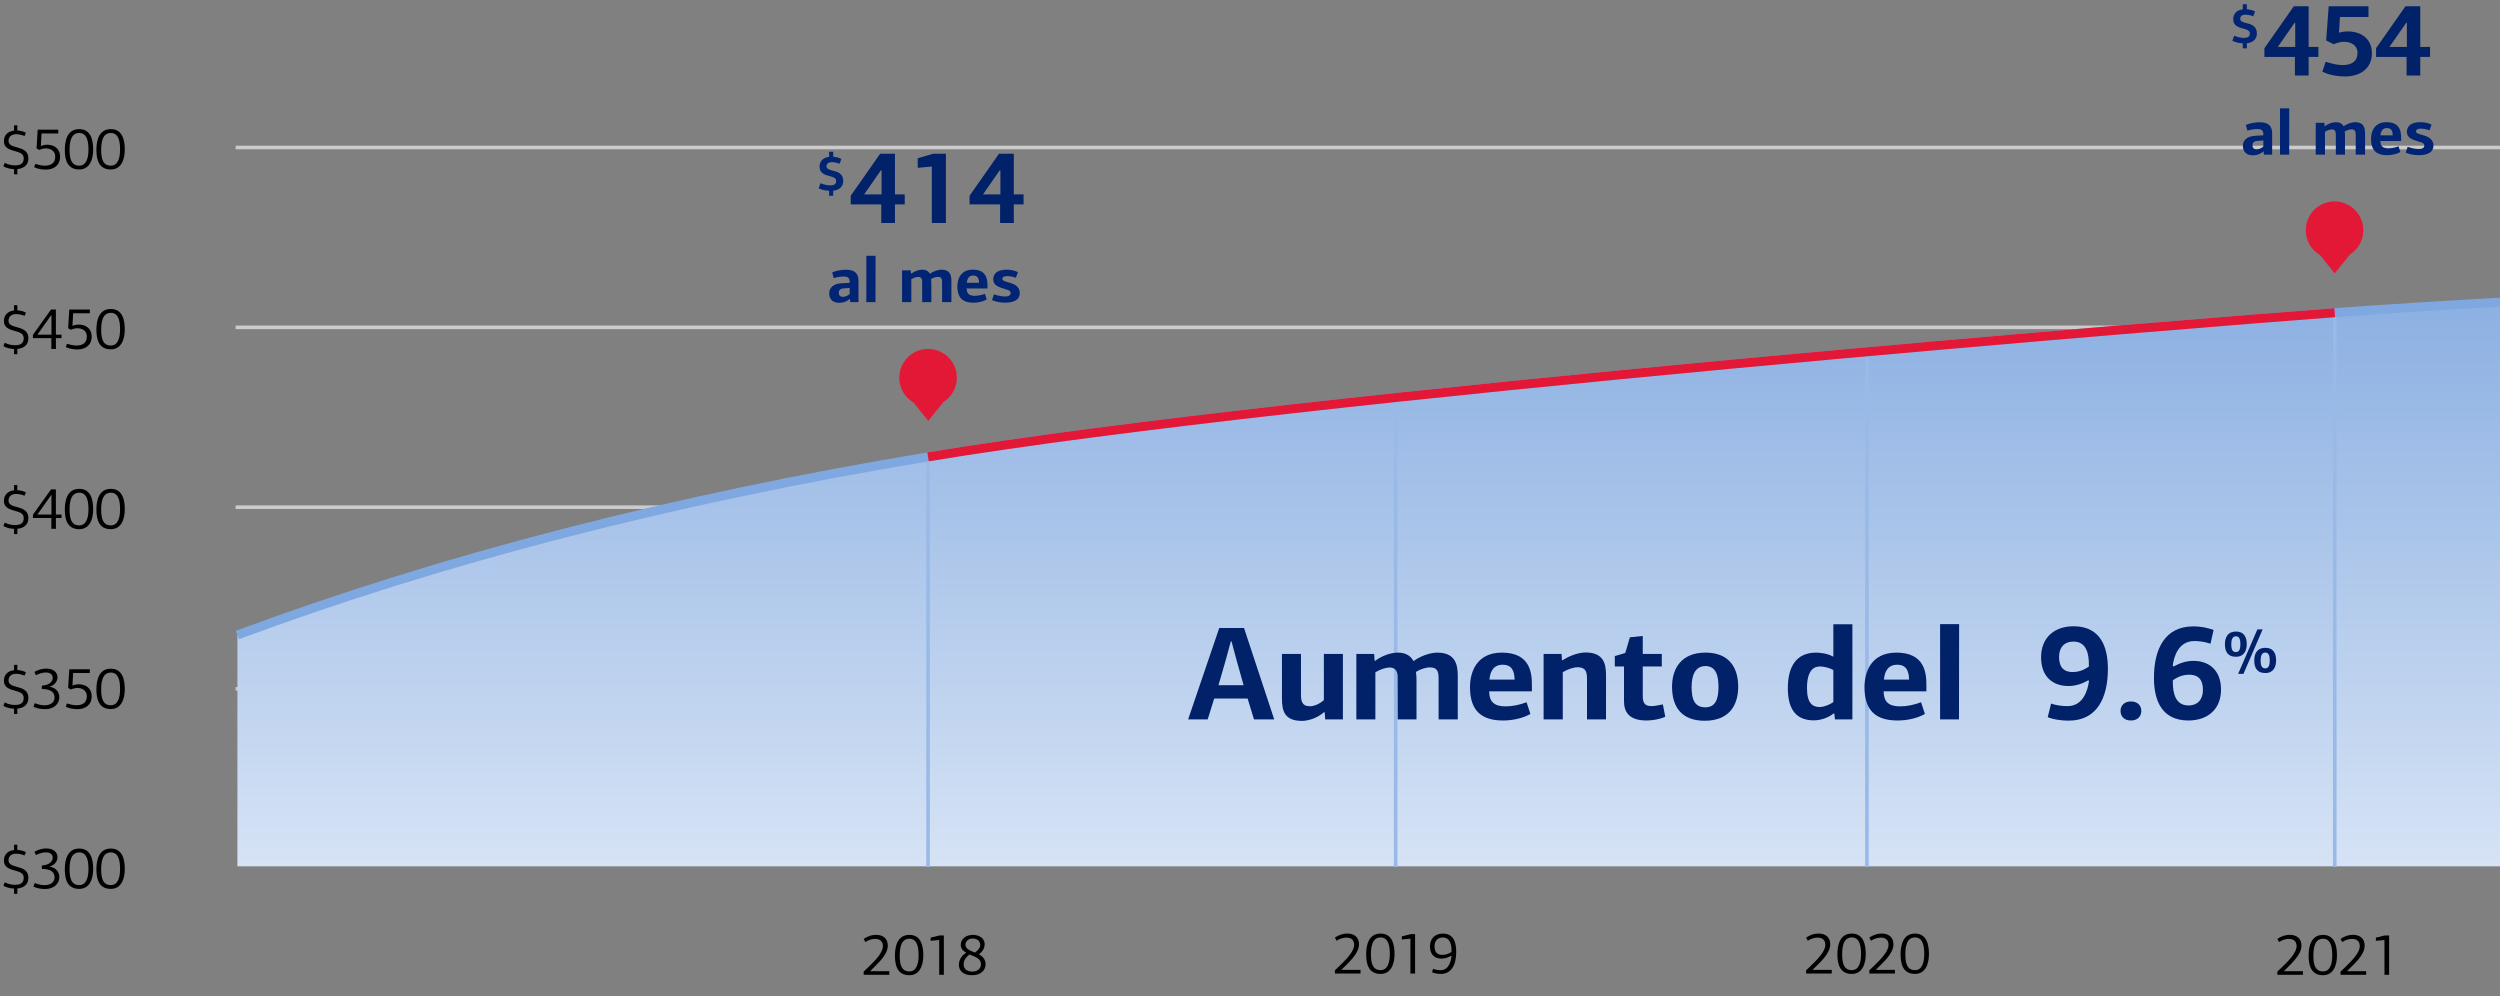 <?xml version="1.0" encoding="UTF-8"?>
<svg width="695px" height="277px" viewBox="0 0 695 277" version="1.1" xmlns="http://www.w3.org/2000/svg" xmlns:xlink="http://www.w3.org/1999/xlink">
    <rect x="0" y="0" width="695" height="277" fill="#808080" stroke="none"/>
    <title>es-healthcare-cost-graph-desktop</title>
    <defs>
        <linearGradient x1="91.988%" y1="-16.377%" x2="91.988%" y2="168.205%" id="linearGradient-1">
            <stop stop-color="#80A8E0" stop-opacity="0.992" offset="0%"></stop>
            <stop stop-color="#FCFDFE" offset="91.486%"></stop>
            <stop stop-color="#FFFFFF" offset="100%"></stop>
        </linearGradient>
    </defs>
    <g id="es-healthcare-cost-graph-desktop" stroke="none" stroke-width="1" fill="none" fill-rule="evenodd">
        <g id="y-axis" transform="translate(0.944, 34.84)">
            <g id="$350" transform="translate(0, 150)" fill="#000000" fill-rule="nonzero">
                <path d="M2.96,13.632 L3.872,13.632 L3.872,12.16 C5.648,12 6.944,11.072 6.944,9.2 C6.944,6.992 5.216,6.528 3.744,6.112 C2.608,5.808 1.424,5.488 1.424,4.352 C1.424,3.104 2.32,2.48 3.488,2.48 C4.144,2.48 4.88,2.56 5.888,2.976 L6.256,2.048 C5.488,1.648 4.608,1.472 3.872,1.44 L3.872,0 L2.96,0 L2.96,1.472 C1.264,1.648 0.144,2.72 0.144,4.4 C0.144,6.336 1.76,6.784 3.504,7.264 C4.736,7.6 5.648,7.984 5.648,9.2 C5.648,10.624 4.736,11.136 3.248,11.136 C2.512,11.136 1.552,11.024 0.368,10.448 L0,11.392 C0.848,11.904 1.936,12.144 2.96,12.176 L2.96,13.632 Z" id="Path"></path>
                <path d="M12.88,6.048 C14.432,5.6 15.04,4.368 15.04,3.456 C15.04,2.208 14.08,1.024 11.872,1.024 C10.944,1.024 9.744,1.312 8.64,1.936 L9.024,2.864 C10.272,2.256 11.168,2.112 11.808,2.112 C13.136,2.112 13.712,2.784 13.712,3.6 C13.712,4.56 12.848,5.632 10.688,5.776 L10.688,6.704 C13.008,6.72 14.224,7.488 14.224,9.088 C14.208,10.368 13.184,11.232 11.424,11.232 C10.848,11.232 10.096,11.168 8.72,10.64 L8.352,11.632 C9.168,12.064 10.384,12.304 11.616,12.304 C14.08,12.304 15.552,10.8 15.552,8.992 C15.552,7.456 14.48,6.32 12.88,6.096 L12.88,6.048 Z" id="Path"></path>
                <path d="M20.592,6.416 C22.016,6.416 23.2,7.168 23.2,8.72 C23.2,10.432 22.08,11.216 20.32,11.216 C19.664,11.216 18.832,11.088 17.664,10.72 L17.344,11.648 C18.32,12.128 19.52,12.304 20.656,12.304 C22.736,12.304 24.544,11.152 24.544,8.736 C24.544,6.384 22.768,5.392 20.992,5.392 C20,5.392 19.52,5.632 19.2,5.744 L19.392,2.256 L24.032,2.256 L24.032,1.216 L18.32,1.216 C18.288,1.936 18.032,5.68 18,6.416 L18.768,6.848 C19.344,6.576 20.016,6.416 20.592,6.416 Z" id="Path"></path>
                <path d="M33.744,6.736 C33.744,4.4 33.248,1.056 29.872,1.056 C26.544,1.056 25.856,4.272 25.856,6.784 C25.856,9.536 26.528,12.272 29.856,12.272 C32.832,12.272 33.744,9.408 33.744,6.736 Z M32.432,6.784 C32.432,8.896 31.936,11.216 29.872,11.216 C27.632,11.216 27.184,9.248 27.184,6.816 C27.184,4.912 27.456,2.128 29.872,2.128 C32.272,2.128 32.432,5.04 32.432,6.784 Z" id="Shape"></path>
            </g>
            <g id="$300" transform="translate(0, 200)" fill="#000000" fill-rule="nonzero">
                <path d="M2.96,13.632 L3.872,13.632 L3.872,12.16 C5.648,12 6.944,11.072 6.944,9.2 C6.944,6.992 5.216,6.528 3.744,6.112 C2.608,5.808 1.424,5.488 1.424,4.352 C1.424,3.104 2.32,2.48 3.488,2.48 C4.144,2.48 4.88,2.56 5.888,2.976 L6.256,2.048 C5.488,1.648 4.608,1.472 3.872,1.44 L3.872,0 L2.96,0 L2.96,1.472 C1.264,1.648 0.144,2.72 0.144,4.4 C0.144,6.336 1.76,6.784 3.504,7.264 C4.736,7.6 5.648,7.984 5.648,9.2 C5.648,10.624 4.736,11.136 3.248,11.136 C2.512,11.136 1.552,11.024 0.368,10.448 L0,11.392 C0.848,11.904 1.936,12.144 2.96,12.176 L2.96,13.632 Z" id="Path"></path>
                <path d="M12.88,6.048 C14.432,5.6 15.04,4.368 15.04,3.456 C15.04,2.208 14.08,1.024 11.872,1.024 C10.944,1.024 9.744,1.312 8.64,1.936 L9.024,2.864 C10.272,2.256 11.168,2.112 11.808,2.112 C13.136,2.112 13.712,2.784 13.712,3.6 C13.712,4.56 12.848,5.632 10.688,5.776 L10.688,6.704 C13.008,6.72 14.224,7.488 14.224,9.088 C14.208,10.368 13.184,11.232 11.424,11.232 C10.848,11.232 10.096,11.168 8.72,10.64 L8.352,11.632 C9.168,12.064 10.384,12.304 11.616,12.304 C14.08,12.304 15.552,10.8 15.552,8.992 C15.552,7.456 14.48,6.32 12.88,6.096 L12.88,6.048 Z" id="Path"></path>
                <path d="M24.96,6.736 C24.96,4.4 24.464,1.056 21.088,1.056 C17.76,1.056 17.072,4.272 17.072,6.784 C17.072,9.536 17.744,12.272 21.072,12.272 C24.048,12.272 24.96,9.408 24.96,6.736 Z M23.648,6.784 C23.648,8.896 23.152,11.216 21.088,11.216 C18.848,11.216 18.4,9.248 18.4,6.816 C18.4,4.912 18.672,2.128 21.088,2.128 C23.488,2.128 23.648,5.04 23.648,6.784 Z" id="Shape"></path>
                <path d="M33.744,6.736 C33.744,4.4 33.248,1.056 29.872,1.056 C26.544,1.056 25.856,4.272 25.856,6.784 C25.856,9.536 26.528,12.272 29.856,12.272 C32.832,12.272 33.744,9.408 33.744,6.736 Z M32.432,6.784 C32.432,8.896 31.936,11.216 29.872,11.216 C27.632,11.216 27.184,9.248 27.184,6.816 C27.184,4.912 27.456,2.128 29.872,2.128 C32.272,2.128 32.432,5.04 32.432,6.784 Z" id="Shape"></path>
            </g>
            <g id="$450" transform="translate(0, 50)" fill="#000000" fill-rule="nonzero">
                <path d="M2.96,13.632 L3.872,13.632 L3.872,12.16 C5.648,12 6.944,11.072 6.944,9.2 C6.944,6.992 5.216,6.528 3.744,6.112 C2.608,5.808 1.424,5.488 1.424,4.352 C1.424,3.104 2.32,2.48 3.488,2.48 C4.144,2.48 4.88,2.56 5.888,2.976 L6.256,2.048 C5.488,1.648 4.608,1.472 3.872,1.44 L3.872,0 L2.96,0 L2.96,1.472 C1.264,1.648 0.144,2.72 0.144,4.4 C0.144,6.336 1.76,6.784 3.504,7.264 C4.736,7.6 5.648,7.984 5.648,9.2 C5.648,10.624 4.736,11.136 3.248,11.136 C2.512,11.136 1.552,11.024 0.368,10.448 L0,11.392 C0.848,11.904 1.936,12.144 2.96,12.176 L2.96,13.632 Z" id="Path"></path>
                <path d="M13.232,1.216 L8.208,8.256 L8.208,9.168 L13.328,9.168 L13.328,12.16 L14.608,12.16 L14.592,9.168 L16.16,9.168 L16.16,8.192 L14.592,8.192 L14.592,1.216 L13.232,1.216 Z M13.36,2.816 L13.36,8.192 L9.456,8.192 L13.264,2.816 L13.36,2.816 Z" id="Shape"></path>
                <path d="M20.592,6.416 C22.016,6.416 23.2,7.168 23.2,8.72 C23.2,10.432 22.08,11.216 20.32,11.216 C19.664,11.216 18.832,11.088 17.664,10.72 L17.344,11.648 C18.32,12.128 19.52,12.304 20.656,12.304 C22.736,12.304 24.544,11.152 24.544,8.736 C24.544,6.384 22.768,5.392 20.992,5.392 C20,5.392 19.52,5.632 19.2,5.744 L19.392,2.256 L24.032,2.256 L24.032,1.216 L18.32,1.216 C18.288,1.936 18.032,5.68 18,6.416 L18.768,6.848 C19.344,6.576 20.016,6.416 20.592,6.416 Z" id="Path"></path>
                <path d="M33.744,6.736 C33.744,4.4 33.248,1.056 29.872,1.056 C26.544,1.056 25.856,4.272 25.856,6.784 C25.856,9.536 26.528,12.272 29.856,12.272 C32.832,12.272 33.744,9.408 33.744,6.736 Z M32.432,6.784 C32.432,8.896 31.936,11.216 29.872,11.216 C27.632,11.216 27.184,9.248 27.184,6.816 C27.184,4.912 27.456,2.128 29.872,2.128 C32.272,2.128 32.432,5.04 32.432,6.784 Z" id="Shape"></path>
            </g>
            <g id="$400" transform="translate(0, 100)" fill="#000000" fill-rule="nonzero">
                <path d="M2.96,13.632 L3.872,13.632 L3.872,12.16 C5.648,12 6.944,11.072 6.944,9.2 C6.944,6.992 5.216,6.528 3.744,6.112 C2.608,5.808 1.424,5.488 1.424,4.352 C1.424,3.104 2.32,2.48 3.488,2.48 C4.144,2.48 4.88,2.56 5.888,2.976 L6.256,2.048 C5.488,1.648 4.608,1.472 3.872,1.44 L3.872,0 L2.96,0 L2.96,1.472 C1.264,1.648 0.144,2.72 0.144,4.4 C0.144,6.336 1.76,6.784 3.504,7.264 C4.736,7.6 5.648,7.984 5.648,9.2 C5.648,10.624 4.736,11.136 3.248,11.136 C2.512,11.136 1.552,11.024 0.368,10.448 L0,11.392 C0.848,11.904 1.936,12.144 2.96,12.176 L2.96,13.632 Z" id="Path"></path>
                <path d="M13.232,1.216 L8.208,8.256 L8.208,9.168 L13.328,9.168 L13.328,12.16 L14.608,12.16 L14.592,9.168 L16.16,9.168 L16.16,8.192 L14.592,8.192 L14.592,1.216 L13.232,1.216 Z M13.36,2.816 L13.36,8.192 L9.456,8.192 L13.264,2.816 L13.36,2.816 Z" id="Shape"></path>
                <path d="M24.96,6.736 C24.96,4.4 24.464,1.056 21.088,1.056 C17.76,1.056 17.072,4.272 17.072,6.784 C17.072,9.536 17.744,12.272 21.072,12.272 C24.048,12.272 24.96,9.408 24.96,6.736 Z M23.648,6.784 C23.648,8.896 23.152,11.216 21.088,11.216 C18.848,11.216 18.4,9.248 18.4,6.816 C18.4,4.912 18.672,2.128 21.088,2.128 C23.488,2.128 23.648,5.04 23.648,6.784 Z" id="Shape"></path>
                <path d="M33.744,6.736 C33.744,4.4 33.248,1.056 29.872,1.056 C26.544,1.056 25.856,4.272 25.856,6.784 C25.856,9.536 26.528,12.272 29.856,12.272 C32.832,12.272 33.744,9.408 33.744,6.736 Z M32.432,6.784 C32.432,8.896 31.936,11.216 29.872,11.216 C27.632,11.216 27.184,9.248 27.184,6.816 C27.184,4.912 27.456,2.128 29.872,2.128 C32.272,2.128 32.432,5.04 32.432,6.784 Z" id="Shape"></path>
            </g>
            <g id="$500" fill="#000000" fill-rule="nonzero">
                <path d="M2.96,13.632 L3.872,13.632 L3.872,12.16 C5.648,12 6.944,11.072 6.944,9.2 C6.944,6.992 5.216,6.528 3.744,6.112 C2.608,5.808 1.424,5.488 1.424,4.352 C1.424,3.104 2.32,2.48 3.488,2.48 C4.144,2.48 4.88,2.56 5.888,2.976 L6.256,2.048 C5.488,1.648 4.608,1.472 3.872,1.44 L3.872,0 L2.96,0 L2.96,1.472 C1.264,1.648 0.144,2.72 0.144,4.4 C0.144,6.336 1.76,6.784 3.504,7.264 C4.736,7.6 5.648,7.984 5.648,9.2 C5.648,10.624 4.736,11.136 3.248,11.136 C2.512,11.136 1.552,11.024 0.368,10.448 L0,11.392 C0.848,11.904 1.936,12.144 2.96,12.176 L2.96,13.632 Z" id="Path"></path>
                <path d="M11.808,6.416 C13.232,6.416 14.416,7.168 14.416,8.72 C14.416,10.432 13.296,11.216 11.536,11.216 C10.88,11.216 10.048,11.088 8.88,10.72 L8.56,11.648 C9.536,12.128 10.736,12.304 11.872,12.304 C13.952,12.304 15.76,11.152 15.76,8.736 C15.76,6.384 13.984,5.392 12.208,5.392 C11.216,5.392 10.736,5.632 10.416,5.744 L10.608,2.256 L15.248,2.256 L15.248,1.216 L9.536,1.216 C9.504,1.936 9.248,5.68 9.216,6.416 L9.984,6.848 C10.56,6.576 11.232,6.416 11.808,6.416 Z" id="Path"></path>
                <path d="M24.96,6.736 C24.96,4.4 24.464,1.056 21.088,1.056 C17.76,1.056 17.072,4.272 17.072,6.784 C17.072,9.536 17.744,12.272 21.072,12.272 C24.048,12.272 24.96,9.408 24.96,6.736 Z M23.648,6.784 C23.648,8.896 23.152,11.216 21.088,11.216 C18.848,11.216 18.4,9.248 18.4,6.816 C18.4,4.912 18.672,2.128 21.088,2.128 C23.488,2.128 23.648,5.04 23.648,6.784 Z" id="Shape"></path>
                <path d="M33.744,6.736 C33.744,4.4 33.248,1.056 29.872,1.056 C26.544,1.056 25.856,4.272 25.856,6.784 C25.856,9.536 26.528,12.272 29.856,12.272 C32.832,12.272 33.744,9.408 33.744,6.736 Z M32.432,6.784 C32.432,8.896 31.936,11.216 29.872,11.216 C27.632,11.216 27.184,9.248 27.184,6.816 C27.184,4.912 27.456,2.128 29.872,2.128 C32.272,2.128 32.432,5.04 32.432,6.784 Z" id="Shape"></path>
            </g>
            <line x1="65.056" y1="6.16" x2="694.056" y2="6.16" id="Line" stroke="#CBCBCB" stroke-linecap="square"></line>
            <line x1="65.056" y1="56.16" x2="694.056" y2="56.16" id="Line" stroke="#CBCBCB" stroke-linecap="square"></line>
            <line x1="65.056" y1="106.16" x2="694.056" y2="106.16" id="Line" stroke="#CBCBCB" stroke-linecap="square"></line>
            <line x1="65.056" y1="156.66" x2="694.056" y2="156.66" id="Line" stroke="#CBCBCB" stroke-linecap="square"></line>
        </g>
        <path d="M257.993,127.007 C364.185,109.365 617.133,89.276 649.041,86.927 C670.313,85.361 685.633,84.385 695,84 L695,240.847 L66,240.847 L66,176.535 C123.201,155.278 187.198,138.769 257.993,127.007 Z" id="Path-2" fill="url(#linearGradient-1)"></path>
        <g id="x-axis" transform="translate(240.104, 87)">
            <g id="2018" transform="translate(0, 172.88)" fill="#000000" fill-rule="nonzero">
                <path d="M7.12,11.12 L7.12,10.112 L1.84,10.112 C1.84,10.096 1.84,10.08 1.824,10.064 C3.472,8.352 6.704,5.744 6.704,3.008 C6.704,0.976 5.328,0 3.424,0 C2.464,0 1.2,0.288 0,1.152 C0.16,1.44 0.304,1.728 0.464,2 C1.536,1.312 2.544,1.136 3.2,1.136 C4.464,1.136 5.344,1.76 5.344,3.136 C5.344,4.88 3.408,6.96 1.536,8.752 L0,10.224 L0,11.12 L7.12,11.12 Z" id="Path"></path>
                <path d="M16.576,5.696 C16.576,3.36 16.08,0.016 12.704,0.016 C9.376,0.016 8.688,3.232 8.688,5.744 C8.688,8.496 9.36,11.232 12.688,11.232 C15.664,11.232 16.576,8.368 16.576,5.696 Z M15.264,5.744 C15.264,7.856 14.768,10.176 12.704,10.176 C10.464,10.176 10.016,8.208 10.016,5.776 C10.016,3.872 10.288,1.088 12.704,1.088 C15.104,1.088 15.264,4 15.264,5.744 Z" id="Shape"></path>
                <polygon id="Path" points="20.992 11.12 22.288 11.12 22.288 0.176 21.072 0.176 18.608 0.784 18.608 1.664 20.992 1.44"></polygon>
                <path d="M28.288,2.752 C28.288,2.144 28.8,1.024 30.304,1.024 C31.84,1.024 32.4,2.016 32.4,2.816 C32.4,3.456 32.048,4.16 30.928,4.944 C29.584,4.368 28.288,3.92 28.288,2.752 Z M30.208,10.224 C28.496,10.224 27.792,9.264 27.792,8.256 C27.792,7.344 28.208,6.272 29.472,5.472 C31.36,6.24 32.608,6.736 32.608,8.16 C32.608,9.216 31.808,10.224 30.208,10.224 Z M33.632,2.656 C33.632,0.736 31.856,0.016 30.336,0.016 C28.352,0.016 26.992,1.232 26.992,2.736 C26.992,3.76 27.488,4.384 28.496,4.976 C27.008,5.872 26.464,7.232 26.464,8.4 C26.464,10 27.712,11.232 30.16,11.232 C32.512,11.232 33.888,9.872 33.888,8.208 C33.888,6.88 33.104,5.968 32.016,5.408 C33.28,4.48 33.632,3.488 33.632,2.656 Z" id="Shape"></path>
            </g>
            <g id="2019" transform="translate(131, 172.518)" fill="#000000" fill-rule="nonzero">
                <path d="M7.12,11.12 L7.12,10.112 L1.84,10.112 C1.84,10.096 1.84,10.08 1.824,10.064 C3.472,8.352 6.704,5.744 6.704,3.008 C6.704,0.976 5.328,0 3.424,0 C2.464,0 1.2,0.288 0,1.152 C0.16,1.44 0.304,1.728 0.464,2 C1.536,1.312 2.544,1.136 3.2,1.136 C4.464,1.136 5.344,1.76 5.344,3.136 C5.344,4.88 3.408,6.96 1.536,8.752 L0,10.224 L0,11.12 L7.12,11.12 Z" id="Path"></path>
                <path d="M16.576,5.696 C16.576,3.36 16.08,0.016 12.704,0.016 C9.376,0.016 8.688,3.232 8.688,5.744 C8.688,8.496 9.36,11.232 12.688,11.232 C15.664,11.232 16.576,8.368 16.576,5.696 Z M15.264,5.744 C15.264,7.856 14.768,10.176 12.704,10.176 C10.464,10.176 10.016,8.208 10.016,5.776 C10.016,3.872 10.288,1.088 12.704,1.088 C15.104,1.088 15.264,4 15.264,5.744 Z" id="Shape"></path>
                <polygon id="Path" points="20.992 11.12 22.288 11.12 22.288 0.176 21.072 0.176 18.608 0.784 18.608 1.664 20.992 1.44"></polygon>
                <path d="M32.416,6.208 C32.336,7.408 31.76,10.192 29.424,10.192 C28.912,10.192 28.096,10.128 27.296,9.808 L27.008,10.768 C27.456,11.008 28.384,11.232 29.472,11.232 C32.384,11.232 33.728,8.672 33.728,5.12 C33.728,2.304 32.912,0.016 30.016,0.016 C27.872,0.016 26.432,1.344 26.432,3.584 C26.432,6 27.888,6.976 29.616,6.976 C30.672,6.976 31.6,6.64 32.336,6.16 L32.416,6.208 Z M27.696,3.504 C27.696,2.096 28.512,1.104 29.984,1.104 C32.144,1.104 32.416,3.344 32.416,4.704 L32.416,5.088 C32.304,5.136 31.424,5.936 29.872,5.936 C28.224,5.936 27.696,4.928 27.696,3.504 Z" id="Shape"></path>
            </g>
            <g id="2020" transform="translate(262, 172.518)" fill="#000000" fill-rule="nonzero">
                <path d="M7.12,11.12 L7.12,10.112 L1.84,10.112 C1.84,10.096 1.84,10.08 1.824,10.064 C3.472,8.352 6.704,5.744 6.704,3.008 C6.704,0.976 5.328,0 3.424,0 C2.464,0 1.2,0.288 0,1.152 C0.16,1.44 0.304,1.728 0.464,2 C1.536,1.312 2.544,1.136 3.2,1.136 C4.464,1.136 5.344,1.76 5.344,3.136 C5.344,4.88 3.408,6.96 1.536,8.752 L0,10.224 L0,11.12 L7.12,11.12 Z" id="Path"></path>
                <path d="M16.576,5.696 C16.576,3.36 16.08,0.016 12.704,0.016 C9.376,0.016 8.688,3.232 8.688,5.744 C8.688,8.496 9.36,11.232 12.688,11.232 C15.664,11.232 16.576,8.368 16.576,5.696 Z M15.264,5.744 C15.264,7.856 14.768,10.176 12.704,10.176 C10.464,10.176 10.016,8.208 10.016,5.776 C10.016,3.872 10.288,1.088 12.704,1.088 C15.104,1.088 15.264,4 15.264,5.744 Z" id="Shape"></path>
                <path d="M24.688,11.12 L24.688,10.112 L19.408,10.112 C19.408,10.096 19.408,10.08 19.392,10.064 C21.04,8.352 24.272,5.744 24.272,3.008 C24.272,0.976 22.896,0 20.992,0 C20.032,0 18.768,0.288 17.568,1.152 C17.728,1.44 17.872,1.728 18.032,2 C19.104,1.312 20.112,1.136 20.768,1.136 C22.032,1.136 22.912,1.76 22.912,3.136 C22.912,4.88 20.976,6.96 19.104,8.752 L17.568,10.224 L17.568,11.12 L24.688,11.12 Z" id="Path"></path>
                <path d="M34.144,5.696 C34.144,3.36 33.648,0.016 30.272,0.016 C26.944,0.016 26.256,3.232 26.256,5.744 C26.256,8.496 26.928,11.232 30.256,11.232 C33.232,11.232 34.144,8.368 34.144,5.696 Z M32.832,5.744 C32.832,7.856 32.336,10.176 30.272,10.176 C28.032,10.176 27.584,8.208 27.584,5.776 C27.584,3.872 27.856,1.088 30.272,1.088 C32.672,1.088 32.832,4 32.832,5.744 Z" id="Shape"></path>
            </g>
            <g id="2021" transform="translate(393, 172.88)" fill="#000000" fill-rule="nonzero">
                <path d="M7.12,11.12 L7.12,10.112 L1.84,10.112 C1.84,10.096 1.84,10.08 1.824,10.064 C3.472,8.352 6.704,5.744 6.704,3.008 C6.704,0.976 5.328,0 3.424,0 C2.464,0 1.2,0.288 0,1.152 C0.16,1.44 0.304,1.728 0.464,2 C1.536,1.312 2.544,1.136 3.2,1.136 C4.464,1.136 5.344,1.76 5.344,3.136 C5.344,4.88 3.408,6.96 1.536,8.752 L0,10.224 L0,11.12 L7.12,11.12 Z" id="Path"></path>
                <path d="M16.576,5.696 C16.576,3.36 16.08,0.016 12.704,0.016 C9.376,0.016 8.688,3.232 8.688,5.744 C8.688,8.496 9.36,11.232 12.688,11.232 C15.664,11.232 16.576,8.368 16.576,5.696 Z M15.264,5.744 C15.264,7.856 14.768,10.176 12.704,10.176 C10.464,10.176 10.016,8.208 10.016,5.776 C10.016,3.872 10.288,1.088 12.704,1.088 C15.104,1.088 15.264,4 15.264,5.744 Z" id="Shape"></path>
                <path d="M24.688,11.12 L24.688,10.112 L19.408,10.112 C19.408,10.096 19.408,10.08 19.392,10.064 C21.04,8.352 24.272,5.744 24.272,3.008 C24.272,0.976 22.896,0 20.992,0 C20.032,0 18.768,0.288 17.568,1.152 C17.728,1.44 17.872,1.728 18.032,2 C19.104,1.312 20.112,1.136 20.768,1.136 C22.032,1.136 22.912,1.76 22.912,3.136 C22.912,4.88 20.976,6.96 19.104,8.752 L17.568,10.224 L17.568,11.12 L24.688,11.12 Z" id="Path"></path>
                <polygon id="Path" points="29.776 11.12 31.072 11.12 31.072 0.176 29.856 0.176 27.392 0.784 27.392 1.664 29.776 1.44"></polygon>
            </g>
            <line x1="17.896" y1="40" x2="17.896" y2="154" id="Line-2-Copy" stroke="#99BAE7"></line>
            <line x1="278.896" y1="10.5" x2="278.896" y2="153.999" id="Line-2-Copy-3" stroke="#99BAE7"></line>
            <line x1="147.896" y1="23.5" x2="147.896" y2="154" id="Line-2-Copy-2" stroke="#99BAE7"></line>
            <line x1="408.954" y1="8.40507317e-16" x2="408.958" y2="154" id="Line-2-Copy-4" stroke="#99BAE7"></line>
        </g>
        <g id="data-viz" transform="translate(66, 56)">
            <path d="M0,120.535 C57.201,99.278 121.198,82.769 191.993,71.007 C298.185,53.365 551.133,33.276 583.041,30.927 C597.223,29.883 612.542,28.907 629,28" id="Path" stroke="#80A8E0" stroke-width="2.5"></path>
            <path d="M191.993,71.007 C298.185,53.365 551.133,33.276 583.041,30.927" id="Path" stroke="#E31837" stroke-width="2.5"></path>
            <path d="M582.992,4.46616359e-06 C584.575,-0.002 586.122,0.466 587.439,1.344 C588.756,2.222 589.782,3.471 590.389,4.933 C590.996,6.395 591.155,8.003 590.847,9.556 C590.539,11.108 589.778,12.535 588.66,13.654 C588.249,14.065 587.798,14.428 587.313,14.738 L583.043,20 L578.945,14.896 C577.91,14.288 577.021,13.451 576.349,12.445 C575.469,11.13 575,9.583 575,8 C574.999,6.95 575.205,5.91 575.606,4.939 C576.007,3.968 576.596,3.086 577.338,2.344 C578.08,1.601 578.962,1.011 579.932,0.609 C580.902,0.207 581.942,4.46616359e-06 582.992,4.46616359e-06 Z" id="Combined-Shape" fill="#E31837"></path>
            <path d="M191.992,41 C193.575,40.998 195.122,41.466 196.439,42.344 C197.756,43.222 198.782,44.471 199.389,45.933 C199.996,47.395 200.155,49.003 199.847,50.556 C199.539,52.108 198.778,53.535 197.66,54.654 C197.249,55.065 196.798,55.428 196.313,55.738 L192.043,61 L187.945,55.896 C186.91,55.288 186.021,54.451 185.349,53.445 C184.469,52.13 184,50.583 184,49 C183.999,47.95 184.205,46.91 184.606,45.939 C185.007,44.968 185.596,44.086 186.338,43.344 C187.08,42.601 187.962,42.011 188.932,41.609 C189.902,41.207 190.942,41 191.992,41 Z" id="Combined-Shape-Copy" fill="#E31837"></path>
        </g>
        <g id="text" transform="translate(620.584, 1.178)" fill-rule="nonzero">
            <g id="454" transform="translate(8.92, 0.558)" fill="#012169">
                <path d="M8.176,0 L0,11.676 L0,14.084 L8.484,14.084 L8.484,19.264 L12.292,19.264 L12.292,14.084 L15.008,14.084 L15.008,11.312 L12.292,11.312 L12.292,0 L8.176,0 Z M8.568,4.62 L8.568,11.312 L3.724,11.312 L8.372,4.62 L8.568,4.62 Z" id="Shape"></path>
                <path d="M22.128,9.884 C24.144,9.884 25.88,10.864 25.88,12.992 C25.88,15.26 24.34,16.352 21.764,16.352 C20.588,16.352 19.244,16.128 17.032,15.428 L16.108,18.172 C18.068,19.236 20.784,19.516 22.464,19.516 C26.524,19.516 29.884,17.388 29.884,13.076 C29.884,8.988 26.86,7 23.164,7 C21.988,7 21.176,7.252 20.728,7.336 L21.008,2.996 L28.932,2.996 L28.932,0 L17.872,0 L17.172,9.52 L19.272,10.556 C20.252,10.136 21.232,9.884 22.128,9.884 Z" id="Path"></path>
                <path d="M39.216,0 L31.04,11.676 L31.04,14.084 L39.524,14.084 L39.524,19.264 L43.332,19.264 L43.332,14.084 L46.048,14.084 L46.048,11.312 L43.332,11.312 L43.332,0 L39.216,0 Z M39.608,4.62 L39.608,11.312 L34.764,11.312 L39.412,4.62 L39.608,4.62 Z" id="Shape"></path>
            </g>
            <g id="$" fill="#012574">
                <path d="M2.912,12.25 L4.046,12.25 L4.046,10.85 C5.74,10.668 6.832,9.688 6.832,8.134 C6.832,5.964 5.11,5.544 3.934,5.25 C3.038,5.026 2.198,4.802 2.198,4.088 C2.198,3.318 2.73,2.912 3.542,2.912 C4.172,2.912 4.802,2.954 5.81,3.36 L6.328,2.016 C5.642,1.638 4.788,1.456 4.046,1.4 L4.046,0 L2.912,0 L2.912,1.414 C1.204,1.61 0.252,2.674 0.252,4.172 C0.252,6.062 1.764,6.426 3.444,6.888 C4.298,7.14 4.872,7.406 4.872,8.134 C4.872,9.016 4.256,9.352 3.332,9.352 C2.744,9.352 1.736,9.282 0.518,8.75 L0,10.15 C0.854,10.612 1.918,10.822 2.912,10.864 L2.912,12.25 Z" id="Path"></path>
            </g>
            <g id="al-mes" transform="translate(2.938, 28.934)" fill="#012574">
                <path d="M8.136,6.948 C8.136,4.662 6.786,3.87 4.662,3.87 C3.402,3.87 1.872,4.158 0.828,4.608 C0.972,5.13 1.116,5.67 1.242,6.21 C2.07,5.94 3.186,5.76 4.05,5.76 C5.364,5.76 5.688,6.282 5.688,7.29 L5.688,7.506 C5.004,7.56 3.96,7.596 3.276,7.65 C1.422,7.758 0,8.658 0,10.494 C0,11.52 0.54,13.068 2.736,13.068 C3.24,13.068 4.482,13.05 5.724,11.97 C5.742,11.988 5.76,11.988 5.76,12.006 L5.85,12.888 L8.136,12.888 L8.136,6.948 Z M5.688,8.928 L5.688,10.62 C5.112,11.124 4.41,11.412 3.87,11.412 C3.024,11.412 2.664,11.016 2.664,10.278 C2.664,9.576 3.06,9.144 3.906,9.072 L5.688,8.928 Z" id="Shape"></path>
                <polygon id="Path" points="12.888 0 10.314 0 10.314 12.888 12.87 12.888"></polygon>
                <path d="M33.966,12.888 L33.966,6.966 C33.966,5.31 33.534,3.852 31.176,3.852 C30.24,3.852 28.854,4.338 27.99,5.004 C27.54,4.212 26.856,3.852 25.848,3.852 C25.002,3.852 23.796,4.212 22.788,4.968 L22.716,4.932 L22.662,4.032 L20.25,4.032 L20.25,12.888 L22.824,12.888 L22.824,6.516 C23.436,6.138 24.174,5.868 24.768,5.868 C25.452,5.868 25.83,6.282 25.83,7.11 C25.83,9.036 25.848,10.962 25.848,12.888 L28.386,12.888 L28.386,7.614 C28.386,7.29 28.368,6.84 28.314,6.462 C28.818,6.12 29.646,5.85 30.204,5.85 C31.122,5.85 31.374,6.318 31.374,7.29 L31.374,12.888 L33.966,12.888 Z" id="Path"></path>
                <path d="M39.942,3.852 C36.45,3.852 35.622,6.57 35.622,8.514 C35.622,10.944 36.486,13.032 40.05,13.032 C41.274,13.032 42.624,12.798 43.794,12.15 L43.272,10.566 C42.354,10.908 41.382,11.124 40.428,11.124 C38.844,11.124 38.214,10.44 38.214,9.09 L43.992,9.09 L43.992,8.172 C43.992,6.588 43.74,3.852 39.942,3.852 Z M40.05,5.49 C41.274,5.49 41.634,6.336 41.652,7.506 L38.25,7.506 C38.34,6.444 38.772,5.49 40.05,5.49 Z" id="Shape"></path>
                <path d="M49.338,3.852 C46.908,3.852 45.594,4.842 45.594,6.534 C45.594,8.262 47.16,8.712 48.78,9.216 C49.572,9.468 50.436,9.63 50.436,10.332 C50.436,11.07 49.77,11.304 48.942,11.304 C48.348,11.304 47.268,11.232 45.81,10.71 L45.252,12.312 C46.314,12.834 47.844,13.032 48.852,13.032 C51.588,13.032 52.974,12.078 52.974,10.386 C52.974,8.334 51.174,7.758 49.698,7.344 C49.032,7.164 48.132,6.948 48.132,6.462 C48.132,5.796 48.78,5.652 49.428,5.652 C50.112,5.652 50.94,5.76 51.894,6.12 C51.984,5.922 52.362,4.716 52.452,4.536 C51.516,4.032 50.274,3.852 49.338,3.852 Z" id="Path"></path>
            </g>
        </g>
        <g id="text" transform="translate(227.584, 42.178)" fill-rule="nonzero">
            <g id="414" transform="translate(8.92, 0.558)" fill="#012169">
                <path d="M8.176,0 L0,11.676 L0,14.084 L8.484,14.084 L8.484,19.264 L12.292,19.264 L12.292,14.084 L15.008,14.084 L15.008,11.312 L12.292,11.312 L12.292,0 L8.176,0 Z M8.568,4.62 L8.568,11.312 L3.724,11.312 L8.372,4.62 L8.568,4.62 Z" id="Shape"></path>
                <polygon id="Path" points="22.54 19.264 26.46 19.264 26.46 0 22.904 0 18.62 1.26 18.62 3.92 22.54 3.556"></polygon>
                <path d="M41.216,0 L33.04,11.676 L33.04,14.084 L41.524,14.084 L41.524,19.264 L45.332,19.264 L45.332,14.084 L48.048,14.084 L48.048,11.312 L45.332,11.312 L45.332,0 L41.216,0 Z M41.608,4.62 L41.608,11.312 L36.764,11.312 L41.412,4.62 L41.608,4.62 Z" id="Shape"></path>
            </g>
            <g id="$" fill="#012574">
                <path d="M2.912,12.25 L4.046,12.25 L4.046,10.85 C5.74,10.668 6.832,9.688 6.832,8.134 C6.832,5.964 5.11,5.544 3.934,5.25 C3.038,5.026 2.198,4.802 2.198,4.088 C2.198,3.318 2.73,2.912 3.542,2.912 C4.172,2.912 4.802,2.954 5.81,3.36 L6.328,2.016 C5.642,1.638 4.788,1.456 4.046,1.4 L4.046,0 L2.912,0 L2.912,1.414 C1.204,1.61 0.252,2.674 0.252,4.172 C0.252,6.062 1.764,6.426 3.444,6.888 C4.298,7.14 4.872,7.406 4.872,8.134 C4.872,9.016 4.256,9.352 3.332,9.352 C2.744,9.352 1.736,9.282 0.518,8.75 L0,10.15 C0.854,10.612 1.918,10.822 2.912,10.864 L2.912,12.25 Z" id="Path"></path>
            </g>
            <g id="al-mes" transform="translate(2.938, 28.934)" fill="#012574">
                <path d="M8.136,6.948 C8.136,4.662 6.786,3.87 4.662,3.87 C3.402,3.87 1.872,4.158 0.828,4.608 C0.972,5.13 1.116,5.67 1.242,6.21 C2.07,5.94 3.186,5.76 4.05,5.76 C5.364,5.76 5.688,6.282 5.688,7.29 L5.688,7.506 C5.004,7.56 3.96,7.596 3.276,7.65 C1.422,7.758 0,8.658 0,10.494 C0,11.52 0.54,13.068 2.736,13.068 C3.24,13.068 4.482,13.05 5.724,11.97 C5.742,11.988 5.76,11.988 5.76,12.006 L5.85,12.888 L8.136,12.888 L8.136,6.948 Z M5.688,8.928 L5.688,10.62 C5.112,11.124 4.41,11.412 3.87,11.412 C3.024,11.412 2.664,11.016 2.664,10.278 C2.664,9.576 3.06,9.144 3.906,9.072 L5.688,8.928 Z" id="Shape"></path>
                <polygon id="Path" points="12.888 0 10.314 0 10.314 12.888 12.87 12.888"></polygon>
                <path d="M33.966,12.888 L33.966,6.966 C33.966,5.31 33.534,3.852 31.176,3.852 C30.24,3.852 28.854,4.338 27.99,5.004 C27.54,4.212 26.856,3.852 25.848,3.852 C25.002,3.852 23.796,4.212 22.788,4.968 L22.716,4.932 L22.662,4.032 L20.25,4.032 L20.25,12.888 L22.824,12.888 L22.824,6.516 C23.436,6.138 24.174,5.868 24.768,5.868 C25.452,5.868 25.83,6.282 25.83,7.11 C25.83,9.036 25.848,10.962 25.848,12.888 L28.386,12.888 L28.386,7.614 C28.386,7.29 28.368,6.84 28.314,6.462 C28.818,6.12 29.646,5.85 30.204,5.85 C31.122,5.85 31.374,6.318 31.374,7.29 L31.374,12.888 L33.966,12.888 Z" id="Path"></path>
                <path d="M39.942,3.852 C36.45,3.852 35.622,6.57 35.622,8.514 C35.622,10.944 36.486,13.032 40.05,13.032 C41.274,13.032 42.624,12.798 43.794,12.15 L43.272,10.566 C42.354,10.908 41.382,11.124 40.428,11.124 C38.844,11.124 38.214,10.44 38.214,9.09 L43.992,9.09 L43.992,8.172 C43.992,6.588 43.74,3.852 39.942,3.852 Z M40.05,5.49 C41.274,5.49 41.634,6.336 41.652,7.506 L38.25,7.506 C38.34,6.444 38.772,5.49 40.05,5.49 Z" id="Shape"></path>
                <path d="M49.338,3.852 C46.908,3.852 45.594,4.842 45.594,6.534 C45.594,8.262 47.16,8.712 48.78,9.216 C49.572,9.468 50.436,9.63 50.436,10.332 C50.436,11.07 49.77,11.304 48.942,11.304 C48.348,11.304 47.268,11.232 45.81,10.71 L45.252,12.312 C46.314,12.834 47.844,13.032 48.852,13.032 C51.588,13.032 52.974,12.078 52.974,10.386 C52.974,8.334 51.174,7.758 49.698,7.344 C49.032,7.164 48.132,6.948 48.132,6.462 C48.132,5.796 48.78,5.652 49.428,5.652 C50.112,5.652 50.94,5.76 51.894,6.12 C51.984,5.922 52.362,4.716 52.452,4.536 C51.516,4.032 50.274,3.852 49.338,3.852 Z" id="Path"></path>
            </g>
        </g>
        <g id="text" transform="translate(330.296, 173.508)" fill="#012169" fill-rule="nonzero">
            <g id="Aumento-del">
                <path d="M23.939,26.492 L15.54,1.073 L8.658,1.073 L0,26.492 L5.439,26.492 L7.252,20.683 L16.539,20.683 L18.315,26.492 L23.939,26.492 Z M15.429,16.983 L8.436,16.983 L10.323,10.471 L11.877,4.773 L12.062,4.773 L13.542,10.286 L15.429,16.983 Z" id="Shape"></path>
                <path d="M31.635,26.899 C33.041,26.899 35.594,26.381 37.814,24.457 L37.962,24.531 C38.036,25.197 38.036,25.863 38.11,26.492 L43.031,26.492 L43.031,8.288 L37.74,8.288 L37.74,21.127 C36.408,22.311 34.891,22.829 33.855,22.829 C31.635,22.829 31.376,21.312 31.376,19.573 L31.376,8.288 L26.085,8.288 L26.085,20.72 C26.085,24.124 26.825,26.899 31.635,26.899 Z" id="Path"></path>
                <path d="M74.962,26.492 L74.962,14.319 C74.962,10.915 74.074,7.918 69.227,7.918 C67.303,7.918 64.454,8.917 62.678,10.286 C61.753,8.658 60.347,7.918 58.275,7.918 C56.536,7.918 54.057,8.658 51.985,10.212 L51.837,10.138 L51.726,8.288 L46.768,8.288 L46.768,26.492 L52.059,26.492 L52.059,13.394 C53.317,12.617 54.834,12.062 56.055,12.062 C57.461,12.062 58.238,12.913 58.238,14.615 C58.238,18.574 58.275,22.533 58.275,26.492 L63.492,26.492 L63.492,15.651 C63.492,14.985 63.455,14.06 63.344,13.283 C64.38,12.58 66.082,12.025 67.229,12.025 C69.116,12.025 69.634,12.987 69.634,14.985 L69.634,26.492 L74.962,26.492 Z" id="Path"></path>
                <path d="M87.246,7.918 C80.068,7.918 78.366,13.505 78.366,17.501 C78.366,22.496 80.142,26.788 87.468,26.788 C89.984,26.788 92.759,26.307 95.164,24.975 L94.091,21.719 C92.204,22.422 90.206,22.866 88.245,22.866 C84.989,22.866 83.694,21.46 83.694,18.685 L95.571,18.685 L95.571,16.798 C95.571,13.542 95.053,7.918 87.246,7.918 Z M87.468,11.285 C89.984,11.285 90.724,13.024 90.761,15.429 L83.768,15.429 C83.953,13.246 84.841,11.285 87.468,11.285 Z" id="Shape"></path>
                <path d="M116.18,26.492 L116.18,14.134 C116.18,10.73 115.292,7.881 110.482,7.881 C108.743,7.881 106.19,8.658 104.081,10.064 L103.933,9.99 L103.822,8.288 L98.827,8.288 L98.827,26.492 L104.155,26.492 L104.155,13.357 C105.376,12.617 107.078,11.988 108.299,11.988 C110.593,11.988 110.889,13.357 110.889,15.244 L110.889,26.492 L116.18,26.492 Z" id="Path"></path>
                <path d="M122.803,3.663 C122.581,4.292 121.767,7.4 121.508,8.029 L118.622,8.88 L118.622,11.766 L121.175,11.766 L121.175,21.386 C121.175,24.272 122.396,26.788 127.465,26.788 C129.019,26.788 131.091,26.455 132.645,25.752 L131.979,22.311 C130.647,22.607 129.5,22.792 128.834,22.792 C126.947,22.792 126.392,21.904 126.392,19.98 L126.392,11.766 L131.683,11.766 L131.683,8.288 L126.392,8.288 L126.392,3.293 L122.803,3.663 Z" id="Path"></path>
                <path d="M152.921,17.39 C152.921,12.321 150.59,7.918 143.819,7.918 C137.122,7.918 134.532,12.321 134.532,17.427 C134.532,22.644 136.863,26.862 143.597,26.862 C150.516,26.862 152.921,22.459 152.921,17.39 Z M147.445,17.427 C147.445,20.424 146.816,23.125 143.819,23.125 C140.6,23.125 139.971,20.646 139.971,17.427 C139.971,14.578 140.785,11.655 143.819,11.655 C146.853,11.655 147.445,14.541 147.445,17.427 Z" id="Shape"></path>
                <path d="M174.566,7.918 C168.794,7.918 166.722,12.21 166.722,17.834 C166.722,22.644 168.276,26.751 173.937,26.751 C175.491,26.751 177.748,26.233 179.524,24.79 C179.561,24.79 179.598,24.827 179.635,24.864 L179.82,26.492 L184.667,26.492 L184.667,0.037 L179.376,0.037 L179.376,9.065 C177.859,8.177 175.75,7.918 174.566,7.918 Z M179.376,21.682 C178.525,22.311 176.712,23.051 175.639,23.051 C173.641,23.051 172.05,22.089 172.05,17.797 C172.05,12.839 173.9,11.766 175.713,11.766 C176.897,11.766 178.525,12.247 179.376,12.765 L179.376,21.682 Z" id="Shape"></path>
                <path d="M196.914,7.918 C189.736,7.918 188.034,13.505 188.034,17.501 C188.034,22.496 189.81,26.788 197.136,26.788 C199.652,26.788 202.427,26.307 204.832,24.975 L203.759,21.719 C201.872,22.422 199.874,22.866 197.913,22.866 C194.657,22.866 193.362,21.46 193.362,18.685 L205.239,18.685 L205.239,16.798 C205.239,13.542 204.721,7.918 196.914,7.918 Z M197.136,11.285 C199.652,11.285 200.392,13.024 200.429,15.429 L193.436,15.429 C193.621,13.246 194.509,11.285 197.136,11.285 Z" id="Shape"></path>
                <polygon id="Path" points="214.341 0 209.05 0 209.05 26.492 214.304 26.492"></polygon>
            </g>
            <g id="9.6" transform="translate(237.126, 0.592)">
                <path d="M13.32,15.17 C13.024,17.686 11.729,22.2 7.363,22.2 C6.253,22.2 4.514,22.089 2.775,21.497 L1.85,25.271 C2.923,25.752 5.069,26.233 7.696,26.233 C15.54,26.233 18.574,19.906 18.574,11.84 C18.574,5.18 16.132,0 9.028,0 C3.737,0 0,3.108 0,8.621 C0,14.097 3.33,16.613 7.585,16.613 C9.472,16.613 11.322,16.058 13.098,15.022 L13.32,15.17 Z M4.995,8.473 C4.995,5.92 6.438,4.255 9.028,4.255 C12.728,4.255 13.283,7.955 13.283,10.471 L13.283,11.211 C12.913,11.396 11.359,12.728 8.806,12.728 C5.883,12.728 4.995,10.915 4.995,8.473 Z" id="Shape"></path>
                <path d="M27.861,23.532 C27.861,22.052 26.862,20.905 24.975,20.905 C23.125,20.905 22.089,22.052 22.089,23.532 C22.089,25.049 23.088,26.196 24.975,26.196 C26.825,26.196 27.861,25.049 27.861,23.532 Z" id="Path"></path>
                <path d="M36.593,11.026 C36.889,8.51 38.147,4.107 42.624,4.107 C43.734,4.107 45.325,4.255 47.101,4.847 C47.286,4.144 47.767,1.776 47.952,1.036 C46.842,0.629 44.918,0.037 42.291,0.037 C34.41,0.037 31.376,6.327 31.376,14.356 C31.376,21.016 33.818,26.196 40.959,26.196 C46.25,26.196 50.024,23.125 50.024,17.612 C50.024,12.136 46.583,9.62 42.402,9.62 C40.441,9.62 38.665,10.175 36.852,11.174 L36.593,11.026 Z M44.992,17.723 C44.992,20.313 43.549,22.015 40.959,22.015 C37.259,22.015 36.63,18.352 36.63,15.688 L36.63,15.022 C37,14.8 38.591,13.468 41.144,13.468 C44.141,13.468 44.992,15.318 44.992,17.723 Z" id="Shape"></path>
            </g>
            <g id="%" transform="translate(288.231, 1.456)">
                <path d="M6.069,4.131 C6.069,2.448 5.525,0.612 3.077,0.612 C0.646,0.612 0,2.397 0,4.148 C0,5.967 0.646,7.616 3.06,7.616 C5.321,7.616 6.069,5.916 6.069,4.131 Z M4.301,4.148 C4.301,5.253 4.08,6.307 3.077,6.307 C1.989,6.307 1.768,5.389 1.768,4.148 C1.768,3.162 1.938,1.921 3.077,1.921 C4.182,1.921 4.301,3.179 4.301,4.148 Z M10.489,0 L9.027,0 L3.672,12.376 L5.151,12.376 L10.489,0 Z M14.229,8.653 C14.229,6.97 13.685,5.134 11.237,5.134 C8.806,5.134 8.16,6.919 8.16,8.653 C8.16,10.506 8.806,12.138 11.22,12.138 C13.481,12.138 14.229,10.455 14.229,8.653 Z M12.461,8.653 C12.461,9.792 12.24,10.846 11.237,10.846 C10.149,10.846 9.928,9.911 9.928,8.67 C9.928,7.684 10.098,6.443 11.237,6.443 C12.342,6.443 12.461,7.701 12.461,8.653 Z" id="Shape"></path>
            </g>
        </g>
    </g>
</svg>
